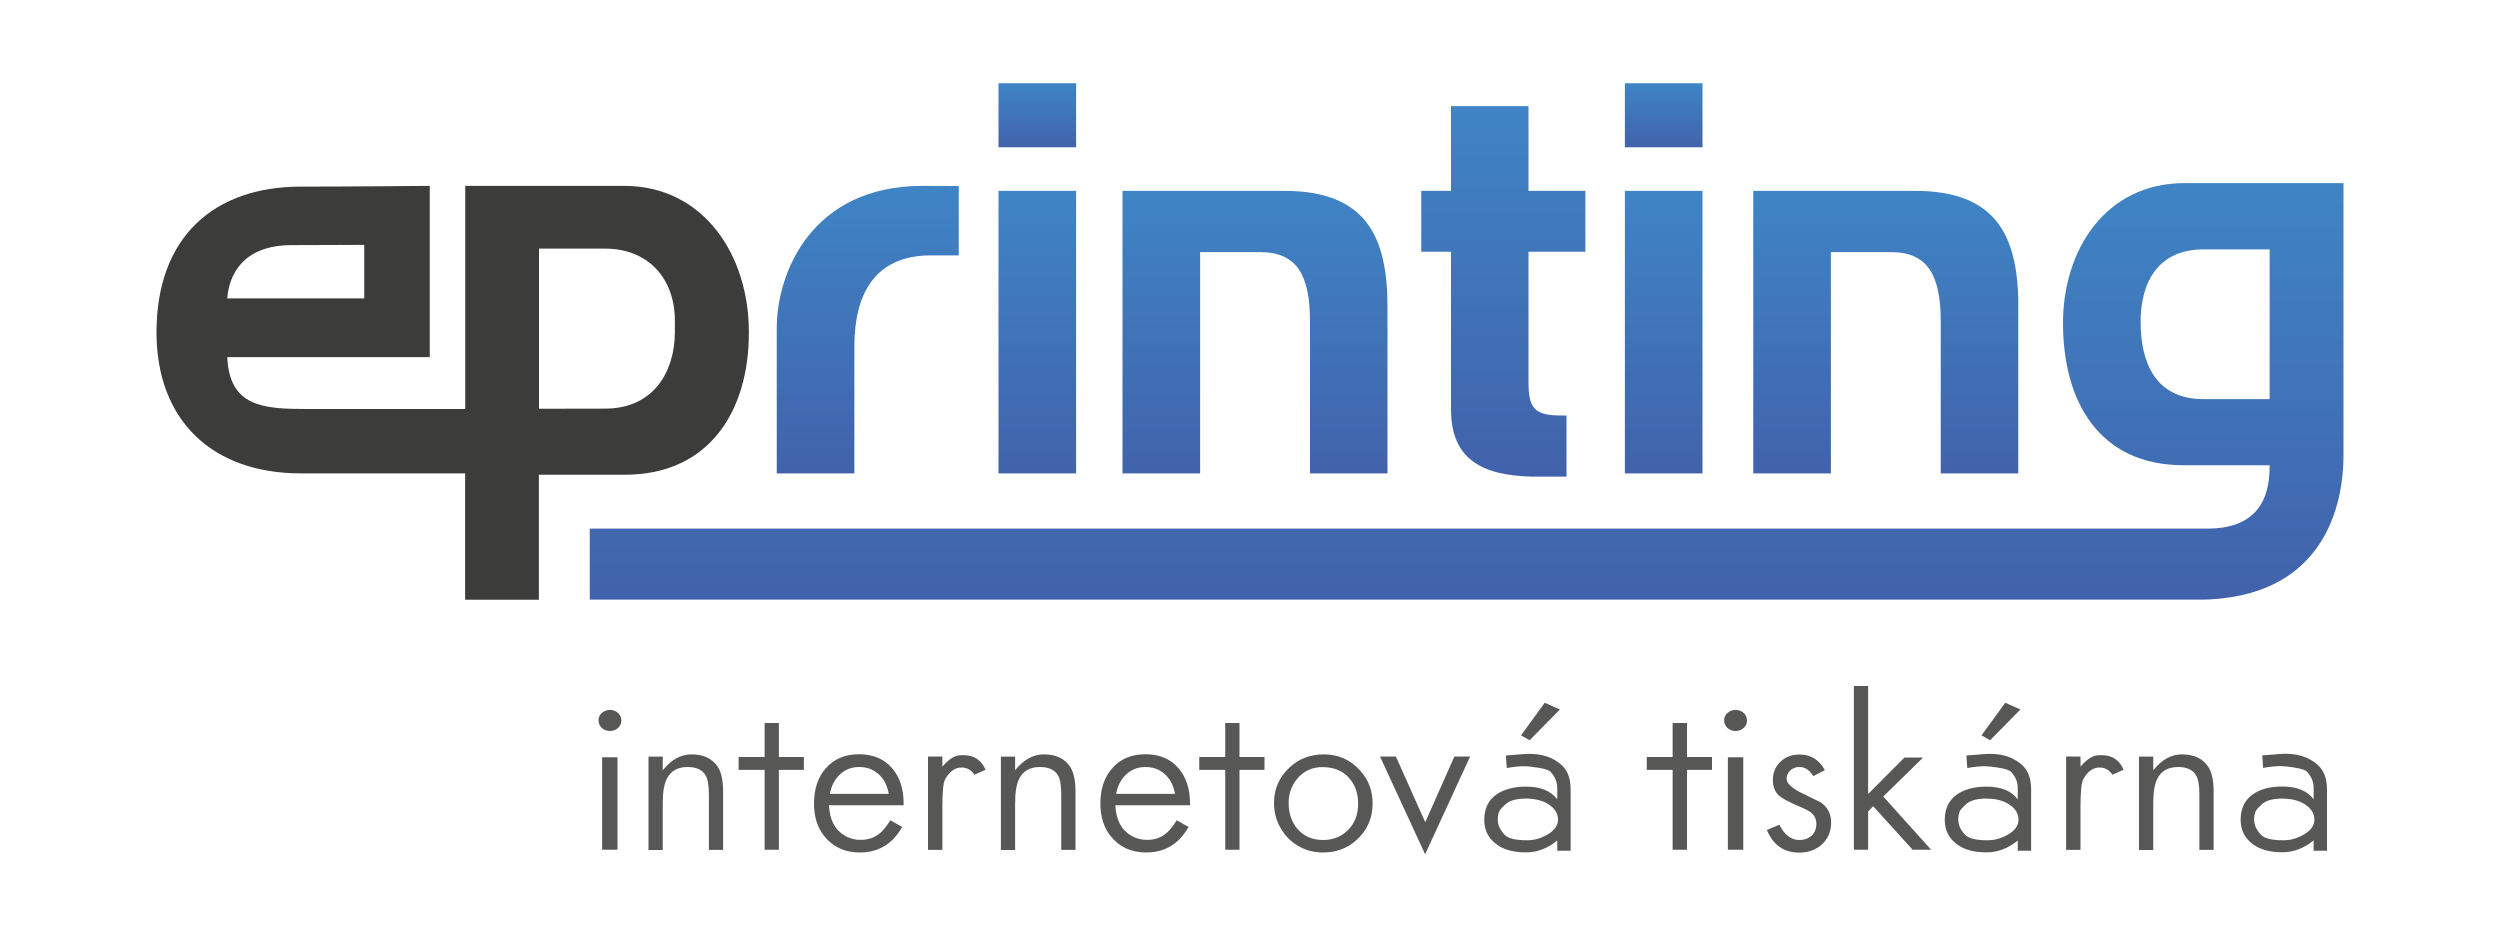 <?xml version="1.0" encoding="utf-8"?>
<!-- Generator: Adobe Illustrator 24.2.3, SVG Export Plug-In . SVG Version: 6.00 Build 0)  -->
<svg version="1.1" id="Layer_1" xmlns="http://www.w3.org/2000/svg" xmlns:xlink="http://www.w3.org/1999/xlink" x="0px" y="0px"
	 viewBox="0 0 200 75" style="enable-background:new 0 0 200 75;" xml:space="preserve">
<style type="text/css">
	.st0{clip-path:url(#SVGID_2_);fill:url(#SVGID_3_);}
	.st1{clip-path:url(#SVGID_5_);fill:url(#SVGID_6_);}
	.st2{clip-path:url(#SVGID_8_);fill:url(#SVGID_9_);}
	.st3{clip-path:url(#SVGID_11_);fill:url(#SVGID_12_);}
	.st4{clip-path:url(#SVGID_14_);fill:url(#SVGID_15_);}
	.st5{clip-path:url(#SVGID_17_);fill:url(#SVGID_18_);}
	.st6{clip-path:url(#SVGID_20_);fill:url(#SVGID_21_);}
	.st7{clip-path:url(#SVGID_23_);fill:url(#SVGID_24_);}
	.st8{clip-path:url(#SVGID_26_);fill:url(#SVGID_27_);}
	.st9{fill:#3C3C3B;}
	.st10{fill:#575756;}
</style>
<g>
	<g>
		<defs>
			<path id="SVGID_1_" d="M62.14,26.26v11.61h6.21V27.69c0-4.02,1.53-7.26,6.12-7.26h2.23v-5.55l-2.9-0.01
				C64.93,14.87,62.14,21.82,62.14,26.26"/>
		</defs>
		<clipPath id="SVGID_2_">
			<use xlink:href="#SVGID_1_"  style="overflow:visible;"/>
		</clipPath>
		
			<linearGradient id="SVGID_3_" gradientUnits="userSpaceOnUse" x1="-587.618" y1="412.169" x2="-586.618" y2="412.169" gradientTransform="matrix(-1.000000e-06 -23.005 -23.005 1.000000e-06 9551.24 -13480.099)">
			<stop  offset="0" style="stop-color:#4162AB"/>
			<stop  offset="1" style="stop-color:#3F84C5"/>
		</linearGradient>
		<rect x="62.14" y="14.87" class="st0" width="14.56" height="23.01"/>
	</g>
	<g>
		<defs>
			<rect id="SVGID_4_" x="79.88" y="6.66" width="6.21" height="5.12"/>
		</defs>
		<clipPath id="SVGID_5_">
			<use xlink:href="#SVGID_4_"  style="overflow:visible;"/>
		</clipPath>
		
			<linearGradient id="SVGID_6_" gradientUnits="userSpaceOnUse" x1="-607.263" y1="377.792" x2="-606.263" y2="377.792" gradientTransform="matrix(-2.000000e-07 -5.116 -5.116 2.000000e-07 2015.699 -3094.878)">
			<stop  offset="0" style="stop-color:#4162AB"/>
			<stop  offset="1" style="stop-color:#3F84C5"/>
		</linearGradient>
		<rect x="79.88" y="6.66" class="st1" width="6.21" height="5.12"/>
	</g>
	<g>
		<defs>
			<rect id="SVGID_7_" x="79.88" y="15.27" width="6.21" height="22.6"/>
		</defs>
		<clipPath id="SVGID_8_">
			<use xlink:href="#SVGID_7_"  style="overflow:visible;"/>
		</clipPath>
		
			<linearGradient id="SVGID_9_" gradientUnits="userSpaceOnUse" x1="-587.717" y1="411.995" x2="-586.718" y2="411.995" gradientTransform="matrix(-1.000000e-06 -22.605 -22.605 1.000000e-06 9395.911 -13247.174)">
			<stop  offset="0" style="stop-color:#4162AB"/>
			<stop  offset="1" style="stop-color:#3F84C5"/>
		</linearGradient>
		<rect x="79.88" y="15.27" class="st2" width="6.21" height="22.6"/>
	</g>
	<g>
		<defs>
			<path id="SVGID_10_" d="M116.08,8.49v6.78h-2.38v4.87h2.38v12.62c0,4.55,3.28,5.38,7.13,5.38h2.11v-4.9h-0.41
				c-2.1,0-2.63-0.53-2.63-2.62V20.14h4.55v-4.87h-4.55V8.49H116.08z"/>
		</defs>
		<clipPath id="SVGID_11_">
			<use xlink:href="#SVGID_10_"  style="overflow:visible;"/>
		</clipPath>
		
			<linearGradient id="SVGID_12_" gradientUnits="userSpaceOnUse" x1="-586.36" y1="414.37" x2="-585.36" y2="414.37" gradientTransform="matrix(-1.300000e-06 -29.642 -29.642 1.300000e-06 12403.023 -17342.736)">
			<stop  offset="0" style="stop-color:#4162AB"/>
			<stop  offset="1" style="stop-color:#3F84C5"/>
		</linearGradient>
		<rect x="113.7" y="8.49" class="st3" width="13.14" height="29.64"/>
	</g>
	<g>
		<defs>
			<rect id="SVGID_13_" x="129.99" y="6.66" width="6.21" height="5.12"/>
		</defs>
		<clipPath id="SVGID_14_">
			<use xlink:href="#SVGID_13_"  style="overflow:visible;"/>
		</clipPath>
		
			<linearGradient id="SVGID_15_" gradientUnits="userSpaceOnUse" x1="-607.263" y1="377.792" x2="-606.263" y2="377.792" gradientTransform="matrix(-2.000000e-07 -5.116 -5.116 2.000000e-07 2065.807 -3094.878)">
			<stop  offset="0" style="stop-color:#4162AB"/>
			<stop  offset="1" style="stop-color:#3F84C5"/>
		</linearGradient>
		<rect x="129.99" y="6.66" class="st4" width="6.21" height="5.12"/>
	</g>
	<g>
		<defs>
			<rect id="SVGID_16_" x="129.99" y="15.27" width="6.21" height="22.6"/>
		</defs>
		<clipPath id="SVGID_17_">
			<use xlink:href="#SVGID_16_"  style="overflow:visible;"/>
		</clipPath>
		
			<linearGradient id="SVGID_18_" gradientUnits="userSpaceOnUse" x1="-587.717" y1="411.995" x2="-586.718" y2="411.995" gradientTransform="matrix(-1.000000e-06 -22.605 -22.605 1.000000e-06 9446.019 -13247.174)">
			<stop  offset="0" style="stop-color:#4162AB"/>
			<stop  offset="1" style="stop-color:#3F84C5"/>
		</linearGradient>
		<rect x="129.99" y="15.27" class="st5" width="6.21" height="22.6"/>
	</g>
	<g>
		<defs>
			<path id="SVGID_19_" d="M140.26,15.27v22.6h6.21v-17.7c0,0,1.44,0,4.81,0c2.92,0,3.98,1.84,3.98,5.55v12.15h6.21V24.58
				c0-5.59-1.66-9.31-8.26-9.31H140.26z"/>
		</defs>
		<clipPath id="SVGID_20_">
			<use xlink:href="#SVGID_19_"  style="overflow:visible;"/>
		</clipPath>
		
			<linearGradient id="SVGID_21_" gradientUnits="userSpaceOnUse" x1="-587.717" y1="411.995" x2="-586.718" y2="411.995" gradientTransform="matrix(-1.000000e-06 -22.605 -22.605 1.000000e-06 9463.79 -13247.174)">
			<stop  offset="0" style="stop-color:#4162AB"/>
			<stop  offset="1" style="stop-color:#3F84C5"/>
		</linearGradient>
		<rect x="140.26" y="15.27" class="st6" width="21.2" height="22.6"/>
	</g>
	<g>
		<defs>
			<path id="SVGID_22_" d="M89.8,15.27v22.6h6.21v-17.7c0,0,1.44,0,4.81,0c2.93,0,3.98,1.84,3.98,5.55v12.15H111V24.58
				c0-5.59-1.66-9.31-8.26-9.31H89.8z"/>
		</defs>
		<clipPath id="SVGID_23_">
			<use xlink:href="#SVGID_22_"  style="overflow:visible;"/>
		</clipPath>
		
			<linearGradient id="SVGID_24_" gradientUnits="userSpaceOnUse" x1="-587.717" y1="411.995" x2="-586.718" y2="411.995" gradientTransform="matrix(-1.000000e-06 -22.605 -22.605 1.000000e-06 9413.329 -13247.174)">
			<stop  offset="0" style="stop-color:#4162AB"/>
			<stop  offset="1" style="stop-color:#3F84C5"/>
		</linearGradient>
		<rect x="89.8" y="15.27" class="st7" width="21.2" height="22.6"/>
	</g>
	<g>
		<defs>
			<path id="SVGID_25_" d="M176.28,31.93c-3.85,0-5.03-2.93-5.03-6.17c0-3.37,1.54-5.81,5.03-5.81h5.29v11.98
				C181.57,31.93,179.82,31.93,176.28,31.93 M181.57,14.65h-6.82c-6.3,0-9.71,5.34-9.71,11.2c0,6.21,2.84,11.37,9.66,11.37h6.87
				c0.04,3.28-1.53,5.07-4.99,5.07H47.18v5.69h128.58c10.36,0,11.72-7.83,11.72-11.55V14.65H181.57z"/>
		</defs>
		<clipPath id="SVGID_26_">
			<use xlink:href="#SVGID_25_"  style="overflow:visible;"/>
		</clipPath>
		
			<linearGradient id="SVGID_27_" gradientUnits="userSpaceOnUse" x1="-585.878" y1="415.214" x2="-584.878" y2="415.214" gradientTransform="matrix(-1.400000e-06 -33.326 -33.326 1.400000e-06 13954.651 -19476.877)">
			<stop  offset="0" style="stop-color:#4162AB"/>
			<stop  offset="1" style="stop-color:#3F84C5"/>
		</linearGradient>
		<rect x="47.18" y="14.65" class="st8" width="140.3" height="33.32"/>
	</g>
	<path class="st9" d="M49.94,14.87h-6.82h-5.9v17.85H24.56c-3.5,0-6.2-0.17-6.38-4.15h16.2v-13.7c0,0-6.61,0.06-10.32,0.06
		c-6.87,0-11.54,3.96-11.54,11.66c0,7,4.42,11.28,11.54,11.28l13.15,0v10.11h5.9v-10h6.86c6.82,0,9.94-5.15,9.94-11.36
		C59.93,20.35,56.24,14.87,49.94,14.87 M23.34,19.61c1.28,0,5.8-0.02,5.8-0.02v4.28H18.18C18.31,22.12,19.32,19.61,23.34,19.61
		 M53.99,26.53c0,3.24-1.73,6.16-5.58,6.16c-3.54,0-5.29,0.01-5.29,0.01V19.89h5.29c3.46,0,5.55,2.39,5.58,5.7V26.53z"/>
	<path class="st10" d="M49.71,57.64c0,0.49-0.42,0.84-0.92,0.84c-0.5,0-0.91-0.36-0.91-0.86c0-0.48,0.43-0.83,0.92-0.83
		C49.3,56.8,49.71,57.15,49.71,57.64 M49.4,67.98h-1.23v-7.4h1.23V67.98z"/>
	<path class="st10" d="M53.02,60.52v1.1c0.68-0.85,1.45-1.27,2.29-1.27c0.97,0,1.68,0.33,2.12,1.01c0.28,0.43,0.42,1.09,0.42,1.98
		v4.65h-1.14v-4.43c0-0.73-0.09-1.24-0.26-1.53c-0.27-0.45-0.75-0.67-1.44-0.67c-0.8,0-1.36,0.32-1.67,0.95
		c-0.22,0.44-0.32,1.09-0.32,1.96v3.73h-1.14v-7.47H53.02z"/>
	<polygon class="st10" points="62.31,67.98 61.17,67.98 61.17,61.59 59.09,61.59 59.09,60.56 61.17,60.56 61.17,57.84 62.31,57.84 
		62.31,60.56 64.31,60.56 64.31,61.59 62.31,61.59 	"/>
	<path class="st10" d="M66.32,64.43c0.05,1.15,0.47,1.96,1.26,2.42c0.38,0.23,0.81,0.34,1.26,0.34c0.57,0,1.06-0.15,1.46-0.46
		c0.3-0.22,0.61-0.6,0.93-1.11l0.95,0.54c-0.29,0.48-0.58,0.85-0.88,1.12c-0.69,0.62-1.53,0.92-2.51,0.92
		c-1.19,0-2.14-0.43-2.84-1.3c-0.55-0.68-0.83-1.55-0.83-2.61c0-1.16,0.31-2.1,0.93-2.81c0.65-0.76,1.54-1.14,2.68-1.14
		c1.13,0,2.02,0.38,2.66,1.14c0.6,0.71,0.9,1.65,0.9,2.8v0.14H66.32z M70.62,62.3c-0.47-0.62-1.09-0.94-1.87-0.94
		c-0.62,0-1.15,0.2-1.57,0.61c-0.41,0.39-0.68,0.91-0.79,1.54h4.71C71.01,63,70.84,62.6,70.62,62.3"/>
	<path class="st10" d="M75.61,62.34c-0.15,0.27-0.22,1.02-0.22,2.25v3.4h-1.15v-7.47h1.15v0.81c0.35-0.41,0.69-0.69,1.03-0.83
		c0.21-0.08,0.48-0.1,0.82-0.08c0.75,0.04,1.28,0.43,1.61,1.16l-0.9,0.4c-0.25-0.39-0.6-0.58-1.03-0.58
		C76.39,61.4,75.96,61.72,75.61,62.34"/>
	<path class="st10" d="M81.21,60.52v1.1c0.68-0.85,1.45-1.27,2.29-1.27c0.97,0,1.68,0.33,2.12,1.01c0.28,0.43,0.42,1.09,0.42,1.98
		v4.65h-1.14v-4.43c0-0.73-0.09-1.24-0.26-1.53c-0.27-0.45-0.75-0.67-1.44-0.67c-0.8,0-1.36,0.32-1.67,0.95
		c-0.22,0.44-0.32,1.09-0.32,1.96v3.73h-1.14v-7.47H81.21z"/>
	<path class="st10" d="M89.23,64.43c0.05,1.15,0.47,1.96,1.26,2.42c0.38,0.23,0.81,0.34,1.26,0.34c0.57,0,1.06-0.15,1.46-0.46
		c0.3-0.22,0.61-0.6,0.93-1.11l0.95,0.54c-0.29,0.48-0.58,0.85-0.88,1.12c-0.69,0.62-1.53,0.92-2.51,0.92
		c-1.19,0-2.14-0.43-2.84-1.3c-0.55-0.68-0.83-1.55-0.83-2.61c0-1.16,0.31-2.1,0.93-2.81c0.65-0.76,1.54-1.14,2.68-1.14
		c1.13,0,2.02,0.38,2.66,1.14c0.6,0.71,0.9,1.65,0.9,2.8v0.14H89.23z M93.52,62.3c-0.47-0.62-1.09-0.94-1.87-0.94
		c-0.62,0-1.15,0.2-1.57,0.61c-0.41,0.39-0.68,0.91-0.79,1.54h4.71C93.91,63,93.74,62.6,93.52,62.3"/>
	<polygon class="st10" points="99.16,67.98 98.02,67.98 98.02,61.59 95.94,61.59 95.94,60.56 98.02,60.56 98.02,57.84 99.16,57.84 
		99.16,60.56 101.16,60.56 101.16,61.59 99.16,61.59 	"/>
	<path class="st10" d="M108.8,61.63c0.67,0.74,1.01,1.61,1.01,2.64c0,1.19-0.44,2.18-1.31,2.95c-0.74,0.66-1.62,0.98-2.66,0.98
		c-0.74,0-1.41-0.18-2.03-0.55c-0.61-0.37-1.09-0.88-1.43-1.53c-0.31-0.58-0.46-1.22-0.46-1.91c0-1.09,0.41-2.02,1.23-2.8
		c0.74-0.7,1.64-1.05,2.71-1.06C107.04,60.34,108.01,60.76,108.8,61.63 M103.71,62.38c-0.41,0.54-0.62,1.15-0.62,1.86
		c0,0.85,0.25,1.55,0.73,2.1c0.5,0.57,1.18,0.86,2.02,0.86c0.92,0,1.65-0.34,2.2-1.02c0.41-0.5,0.61-1.13,0.61-1.89
		c0-0.85-0.25-1.54-0.76-2.09c-0.51-0.55-1.18-0.82-2.03-0.83C104.97,61.35,104.25,61.68,103.71,62.38"/>
	<polygon class="st10" points="114.02,65.78 116.35,60.52 117.61,60.52 114.01,68.34 110.4,60.52 111.67,60.52 	"/>
	<path class="st10" d="M124.98,61.25c0.45,0.43,0.67,1.07,0.67,1.92v4.89h-1.07v-0.82c-0.76,0.63-1.6,0.95-2.5,0.95
		c-0.95,0-1.71-0.19-2.28-0.59c-0.71-0.48-1.06-1.16-1.06-2.01c0-0.9,0.33-1.59,1-2.05c0.58-0.39,1.34-0.6,2.28-0.61
		c1.19-0.01,2.04,0.32,2.56,1.02v-0.91c0-0.48-0.18-0.91-0.53-1.29c-0.13-0.14-0.47-0.25-1.03-0.34c-0.43-0.07-0.82-0.11-1.14-0.11
		c-0.31,0-0.75,0.04-1.34,0.14l-0.07-1l1.4-0.11c0.15-0.01,0.29-0.02,0.44-0.02C123.41,60.3,124.3,60.61,124.98,61.25 M124.64,65.58
		c0-0.41-0.17-0.76-0.51-1.05c-0.48-0.41-1.12-0.62-1.94-0.64c-0.83-0.02-1.43,0.14-1.77,0.47c-0.25,0.24-0.39,0.38-0.42,0.44
		c-0.13,0.19-0.18,0.46-0.18,0.81c0.01,0.4,0.19,0.79,0.54,1.16c0.28,0.31,0.89,0.46,1.85,0.45c0.51,0,1.02-0.14,1.54-0.43
		C124.34,66.46,124.64,66.05,124.64,65.58 M122.37,59.22l-0.69-0.39l1.9-2.61l1.21,0.54L122.37,59.22z"/>
	<polygon class="st10" points="134.96,67.98 133.81,67.98 133.81,61.59 131.74,61.59 131.74,60.56 133.81,60.56 133.81,57.84 
		134.96,57.84 134.96,60.56 136.96,60.56 136.96,61.59 134.96,61.59 	"/>
	<path class="st10" d="M139.76,57.64c0,0.49-0.42,0.84-0.92,0.84c-0.5,0-0.91-0.36-0.91-0.86c0-0.48,0.43-0.83,0.92-0.83
		C139.35,56.8,139.76,57.15,139.76,57.64 M139.46,67.98h-1.23v-7.4h1.23V67.98z"/>
	<path class="st10" d="M145.06,62.09c-0.28-0.48-0.65-0.73-1.11-0.73c-0.56,0-1.02,0.39-1.02,0.94c0,0.36,0.38,0.72,1.12,1.1
		c0.42,0.21,0.96,0.47,1.63,0.8c0.54,0.39,0.81,0.92,0.81,1.61c0,0.71-0.25,1.3-0.75,1.75c-0.48,0.43-1.08,0.65-1.81,0.65
		c-1.22,0-2.08-0.61-2.58-1.81l1-0.42c0.41,0.82,0.95,1.22,1.6,1.22c0.8,0,1.36-0.51,1.36-1.29c0-0.37-0.14-0.67-0.42-0.9
		c-0.17-0.13-0.46-0.29-0.89-0.47c-0.73-0.31-1.24-0.57-1.53-0.77c-0.43-0.31-0.64-0.76-0.64-1.37c0-0.6,0.21-1.1,0.63-1.48
		c0.4-0.38,0.91-0.56,1.53-0.56c0.87,0,1.54,0.42,2,1.25L145.06,62.09z"/>
	<polygon class="st10" points="149.45,63.52 152.36,60.6 153.85,60.6 150.66,63.72 154.49,67.98 153.01,67.98 149.86,64.5 
		149.45,64.92 149.45,67.98 148.31,67.98 148.31,54.88 149.45,54.88 	"/>
	<path class="st10" d="M161.82,61.25c0.45,0.43,0.67,1.07,0.67,1.92v4.89h-1.07v-0.82c-0.76,0.63-1.6,0.95-2.5,0.95
		c-0.95,0-1.71-0.19-2.28-0.59c-0.71-0.48-1.06-1.16-1.06-2.01c0-0.9,0.33-1.59,1-2.05c0.58-0.39,1.34-0.6,2.28-0.61
		c1.19-0.01,2.04,0.32,2.56,1.02v-0.91c0-0.48-0.18-0.91-0.53-1.29c-0.13-0.14-0.47-0.25-1.03-0.34c-0.43-0.07-0.82-0.11-1.14-0.11
		c-0.31,0-0.75,0.04-1.34,0.14l-0.07-1l1.4-0.11c0.15-0.01,0.29-0.02,0.44-0.02C160.26,60.3,161.14,60.61,161.82,61.25
		 M161.48,65.58c0-0.41-0.17-0.76-0.51-1.05c-0.48-0.41-1.12-0.62-1.94-0.64c-0.83-0.02-1.43,0.14-1.77,0.47
		c-0.25,0.24-0.39,0.38-0.42,0.44c-0.13,0.19-0.18,0.46-0.18,0.81c0.01,0.4,0.19,0.79,0.54,1.16c0.28,0.31,0.9,0.46,1.85,0.45
		c0.51,0,1.02-0.14,1.54-0.43C161.19,66.46,161.48,66.05,161.48,65.58 M159.21,59.22l-0.69-0.39l1.9-2.61l1.21,0.54L159.21,59.22z"
		/>
	<path class="st10" d="M166.66,62.34c-0.15,0.27-0.22,1.02-0.22,2.25v3.4h-1.15v-7.47h1.15v0.81c0.35-0.41,0.69-0.69,1.03-0.83
		c0.21-0.08,0.48-0.1,0.82-0.08c0.75,0.04,1.28,0.43,1.6,1.16l-0.9,0.4c-0.25-0.39-0.6-0.58-1.03-0.58
		C167.44,61.4,167,61.72,166.66,62.34"/>
	<path class="st10" d="M172.26,60.52v1.1c0.68-0.85,1.45-1.27,2.29-1.27c0.97,0,1.68,0.33,2.12,1.01c0.28,0.43,0.42,1.09,0.42,1.98
		v4.65h-1.14v-4.43c0-0.73-0.09-1.24-0.26-1.53c-0.27-0.45-0.75-0.67-1.44-0.67c-0.8,0-1.36,0.32-1.67,0.95
		c-0.22,0.44-0.32,1.09-0.32,1.96v3.73h-1.14v-7.47H172.26z"/>
	<path class="st10" d="M185.48,61.25c0.45,0.43,0.68,1.07,0.68,1.92v4.89h-1.07v-0.83c-0.76,0.63-1.6,0.95-2.5,0.95
		c-0.95,0-1.71-0.19-2.28-0.59c-0.71-0.48-1.06-1.16-1.06-2.01c0-0.9,0.33-1.59,1-2.05c0.58-0.4,1.34-0.6,2.28-0.61
		c1.19-0.01,2.04,0.33,2.56,1.02v-0.91c0-0.48-0.18-0.91-0.53-1.29c-0.13-0.14-0.47-0.25-1.03-0.34c-0.43-0.07-0.82-0.11-1.14-0.11
		c-0.31,0-0.75,0.04-1.34,0.14l-0.07-1l1.4-0.11c0.15-0.01,0.29-0.02,0.44-0.02C183.92,60.3,184.81,60.61,185.48,61.25
		 M185.15,65.58c0-0.41-0.17-0.76-0.51-1.05c-0.48-0.41-1.12-0.62-1.94-0.64c-0.83-0.02-1.43,0.14-1.77,0.47
		c-0.25,0.24-0.39,0.38-0.42,0.44c-0.13,0.19-0.18,0.46-0.18,0.81c0.01,0.4,0.19,0.79,0.54,1.16c0.28,0.31,0.89,0.46,1.85,0.45
		c0.51,0,1.02-0.14,1.54-0.43C184.85,66.46,185.15,66.05,185.15,65.58"/>
</g>
</svg>
